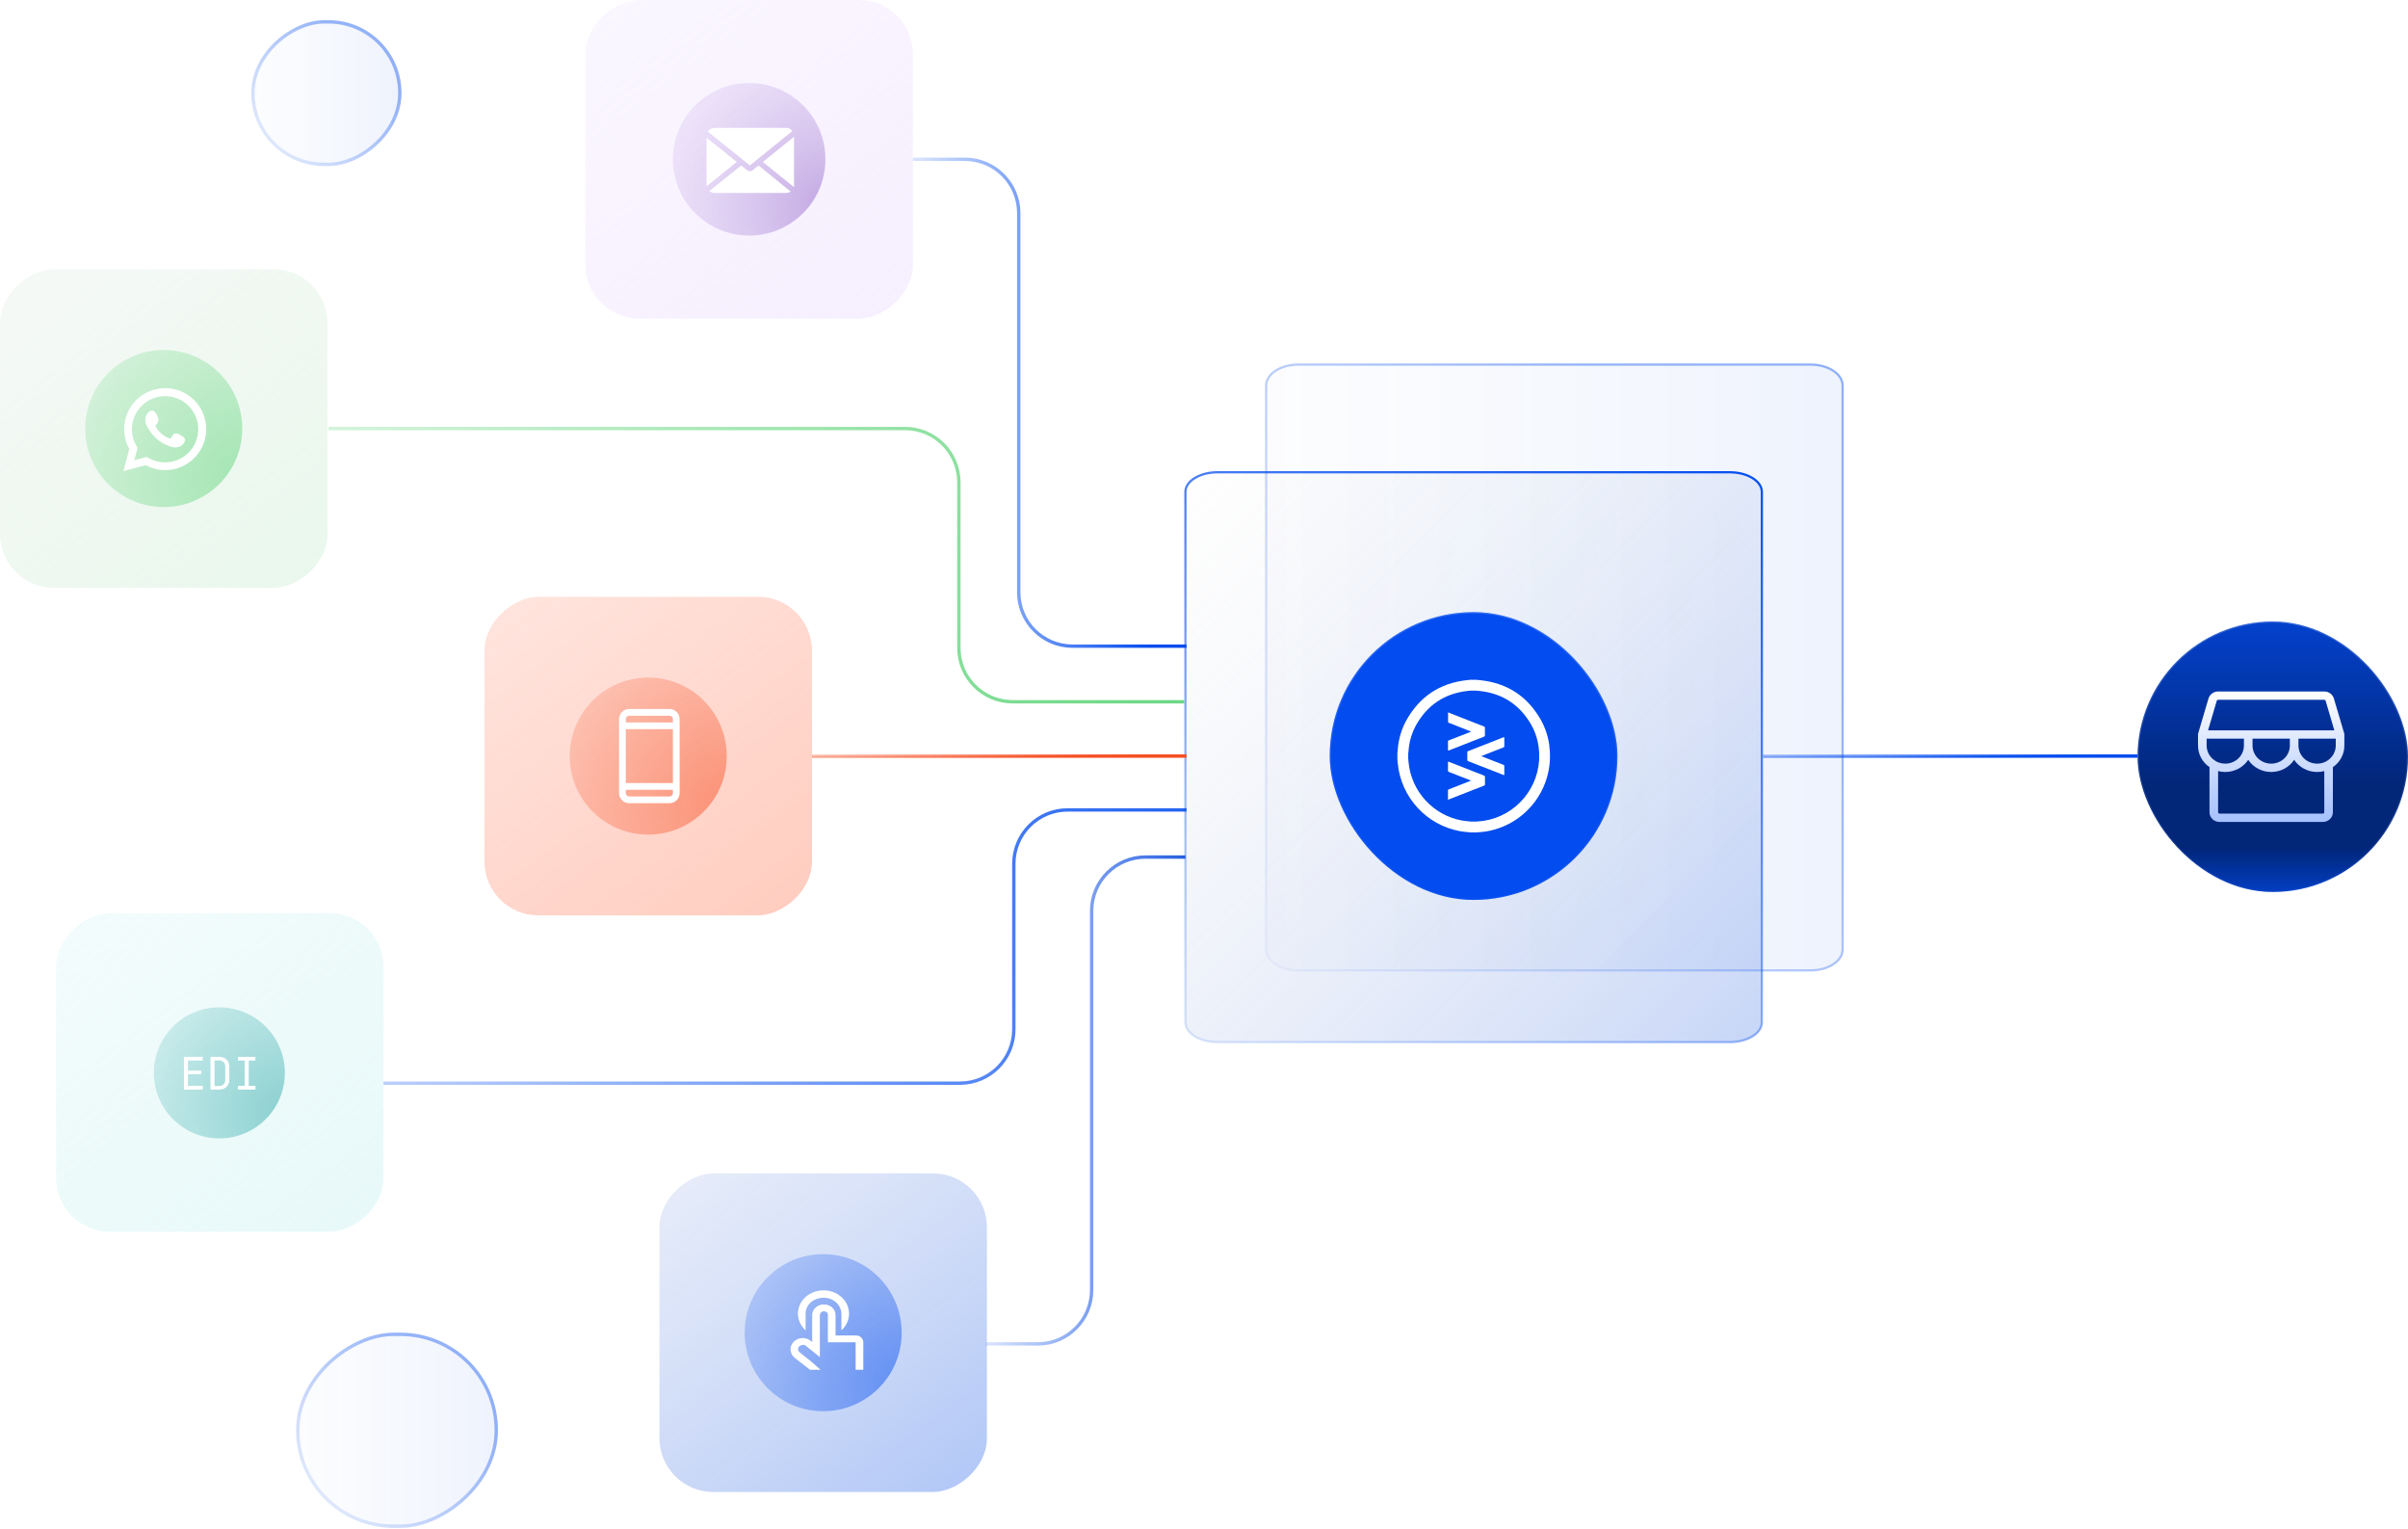 <svg width="728" height="462" viewBox="0 0 728 462" fill="none" xmlns="http://www.w3.org/2000/svg">
<rect x="646.24" y="187.836" width="81.76" height="81.76" rx="40.88" fill="url(#paint0_linear_2310_7736)"/>
<rect x="646.423" y="188.018" width="81.395" height="81.395" rx="40.698" stroke="url(#paint1_linear_2310_7736)" stroke-opacity="0.2" stroke-width="0.365"/>
<path d="M708.762 221.96V221.918C708.762 221.876 708.762 221.855 708.741 221.834V221.771C708.741 221.75 708.719 221.708 708.719 221.687L705.596 211.136C705.417 210.522 705.037 209.982 704.512 209.596C703.988 209.21 703.348 208.999 702.689 208.996H670.589C669.93 208.999 669.29 209.21 668.766 209.596C668.241 209.982 667.861 210.522 667.682 211.136L664.559 221.666C664.559 221.687 664.537 221.729 664.537 221.75V221.813C664.516 221.834 664.516 221.855 664.516 221.897V225.358C664.513 226.632 664.827 227.887 665.431 229.019C666.035 230.151 666.911 231.125 667.986 231.861V245.497C667.986 246.275 668.306 247.022 668.875 247.573C669.445 248.124 670.217 248.433 671.023 248.433H702.255C703.061 248.433 703.833 248.124 704.403 247.573C704.972 247.022 705.292 246.275 705.292 245.497V231.861C706.367 231.125 707.243 230.151 707.847 229.019C708.451 227.887 708.765 226.632 708.762 225.358V221.96ZM670.177 211.828C670.2 211.739 670.253 211.66 670.328 211.604C670.402 211.547 670.494 211.515 670.589 211.513H702.689C702.784 211.515 702.876 211.547 702.95 211.604C703.025 211.66 703.078 211.739 703.101 211.828L705.726 220.743H667.552L670.177 211.828ZM681 223.261H692.278V225.358C692.278 226.805 691.684 228.192 690.627 229.215C689.569 230.238 688.135 230.812 686.639 230.812C685.143 230.812 683.709 230.238 682.651 229.215C681.594 228.192 681 226.805 681 225.358V223.261ZM667.118 223.261H678.397V225.358C678.391 226.803 677.795 228.187 676.739 229.209C675.683 230.231 674.252 230.807 672.758 230.812C671.836 230.811 670.929 230.595 670.112 230.183C670.009 230.094 669.892 230.023 669.765 229.973C668.956 229.484 668.289 228.803 667.826 227.996C667.363 227.189 667.12 226.281 667.118 225.358V223.261ZM702.689 245.497C702.689 245.608 702.644 245.715 702.562 245.793C702.481 245.872 702.371 245.916 702.255 245.916H671.023C670.907 245.916 670.797 245.872 670.716 245.793C670.634 245.715 670.589 245.608 670.589 245.497V233.057C671.297 233.234 672.026 233.326 672.758 233.33C674.14 233.328 675.499 232.991 676.712 232.35C677.924 231.708 678.951 230.783 679.698 229.659C680.444 230.785 681.47 231.711 682.683 232.353C683.896 232.995 685.256 233.331 686.639 233.331C688.022 233.331 689.382 232.995 690.595 232.353C691.808 231.711 692.834 230.785 693.58 229.659C694.327 230.783 695.354 231.708 696.566 232.35C697.779 232.991 699.138 233.328 700.52 233.33C701.252 233.326 701.981 233.234 702.689 233.057V245.497ZM703.513 229.973C703.386 230.023 703.269 230.094 703.166 230.183C702.349 230.595 701.442 230.811 700.52 230.812C699.026 230.807 697.595 230.231 696.539 229.209C695.483 228.187 694.887 226.803 694.881 225.358V223.261H706.16V225.358C706.158 226.281 705.915 227.189 705.452 227.996C704.989 228.803 704.322 229.484 703.513 229.973Z" fill="url(#paint2_linear_2310_7736)"/>
<rect x="245.477" y="180.379" width="96.292" height="99.004" rx="16.275" transform="rotate(90 245.477 180.379)" fill="url(#paint3_linear_2310_7736)" fill-opacity="0.5"/>
<path d="M172.241 228.527C172.241 241.635 182.867 252.261 195.975 252.261C209.083 252.261 219.709 241.635 219.709 228.527C219.709 215.419 209.083 204.793 195.975 204.793C182.867 204.793 172.241 215.419 172.241 228.527Z" fill="url(#paint4_radial_2310_7736)" fill-opacity="0.5"/>
<path d="M202.416 214.285H190.21C189.401 214.289 188.627 214.611 188.056 215.183C187.484 215.754 187.162 216.528 187.158 217.337V239.714C187.162 240.523 187.484 241.297 188.056 241.868C188.627 242.44 189.401 242.762 190.21 242.766H202.416C203.224 242.762 203.998 242.44 204.57 241.868C205.141 241.297 205.464 240.523 205.467 239.714V217.337C205.464 216.528 205.141 215.754 204.57 215.183C203.998 214.611 203.224 214.289 202.416 214.285ZM189.193 220.388H203.433V236.663H189.193V220.388ZM190.21 216.319H202.416C202.685 216.319 202.944 216.427 203.135 216.617C203.326 216.808 203.433 217.067 203.433 217.337V218.354H189.193V217.337C189.193 217.067 189.3 216.808 189.49 216.617C189.681 216.427 189.94 216.319 190.21 216.319ZM202.416 240.731H190.21C189.94 240.731 189.681 240.624 189.49 240.434C189.3 240.243 189.193 239.984 189.193 239.714V238.697H203.433V239.714C203.433 239.984 203.326 240.243 203.135 240.434C202.944 240.624 202.685 240.731 202.416 240.731Z" fill="white"/>
<rect x="298.369" y="354.652" width="96.292" height="99.004" rx="16.275" transform="rotate(90 298.369 354.652)" fill="url(#paint5_linear_2310_7736)" fill-opacity="0.5"/>
<path d="M225.132 402.8C225.132 415.908 235.758 426.534 248.866 426.534C261.974 426.534 272.6 415.908 272.6 402.8C272.6 389.692 261.974 379.066 248.866 379.066C235.758 379.066 225.132 389.692 225.132 402.8Z" fill="url(#paint6_radial_2310_7736)" fill-opacity="0.5"/>
<rect x="115.957" y="275.992" width="96.292" height="99.004" rx="16.275" transform="rotate(90 115.957 275.992)" fill="url(#paint7_linear_2310_7736)" fill-opacity="0.5"/>
<path d="M46.516 324.271C46.516 335.208 55.382 344.073 66.319 344.073C77.255 344.073 86.121 335.208 86.121 324.271C86.121 313.335 77.255 304.469 66.319 304.469C55.382 304.469 46.516 313.335 46.516 324.271Z" fill="url(#paint8_radial_2310_7736)" fill-opacity="0.5"/>
<path d="M55.604 329.32V319.42H61.3V320.532H56.811V323.597H60.826V324.682H56.811V328.208H61.3V329.32H55.604ZM63.628 329.32V319.42H66.191C66.833 319.42 67.385 319.542 67.846 319.786C68.316 320.03 68.677 320.374 68.931 320.817C69.193 321.26 69.324 321.784 69.324 322.39V326.337C69.324 326.942 69.193 327.471 68.931 327.923C68.677 328.366 68.316 328.71 67.846 328.954C67.385 329.198 66.833 329.32 66.191 329.32H63.628ZM64.848 328.235H66.191C66.788 328.235 67.253 328.068 67.588 327.734C67.931 327.399 68.103 326.933 68.103 326.337V322.39C68.103 321.802 67.931 321.341 67.588 321.007C67.253 320.672 66.788 320.505 66.191 320.505H64.848V328.235ZM71.936 329.32V328.208H73.957V320.532H71.936V319.42H77.225V320.532H75.205V328.208H77.225V329.32H71.936Z" fill="white"/>
<rect x="99.004" y="81.375" width="96.292" height="99.004" rx="16.275" transform="rotate(90 99.004 81.375)" fill="url(#paint9_linear_2310_7736)" fill-opacity="0.5"/>
<path d="M25.767 129.523C25.767 142.631 36.393 153.257 49.501 153.257C62.608 153.257 73.234 142.631 73.234 129.523C73.234 116.415 62.608 105.789 49.501 105.789C36.393 105.789 25.767 116.415 25.767 129.523Z" fill="url(#paint10_radial_2310_7736)" fill-opacity="0.5"/>
<path d="M37.295 142.407L39.093 135.719C37.643 133.114 37.182 130.074 37.795 127.157C38.409 124.24 40.055 121.642 42.433 119.839C44.81 118.036 47.759 117.15 50.738 117.342C53.718 117.535 56.527 118.794 58.652 120.887C60.777 122.981 62.074 125.77 62.305 128.741C62.537 131.713 61.687 134.668 59.912 137.065C58.137 139.461 55.556 141.139 52.642 141.789C49.729 142.439 46.678 142.018 44.05 140.604L37.295 142.407ZM44.376 138.101L44.794 138.349C46.697 139.475 48.92 139.941 51.117 139.674C53.313 139.408 55.36 138.423 56.937 136.874C58.515 135.325 59.535 133.298 59.838 131.11C60.141 128.922 59.711 126.695 58.614 124.776C57.517 122.857 55.816 121.355 53.774 120.503C51.733 119.65 49.466 119.496 47.328 120.064C45.19 120.632 43.3 121.891 41.952 123.643C40.605 125.395 39.876 127.544 39.88 129.753C39.878 131.584 40.385 133.381 41.345 134.941L41.607 135.373L40.602 139.105L44.376 138.101Z" fill="white"/>
<path fill-rule="evenodd" clip-rule="evenodd" d="M54.516 131.473C54.271 131.275 53.984 131.137 53.677 131.067C53.37 130.997 53.052 130.998 52.745 131.07C52.285 131.261 51.988 131.982 51.69 132.342C51.628 132.429 51.535 132.489 51.431 132.513C51.327 132.536 51.218 132.521 51.124 132.469C49.439 131.811 48.026 130.602 47.116 129.041C47.038 128.943 47.002 128.82 47.014 128.696C47.025 128.572 47.085 128.457 47.18 128.376C47.511 128.049 47.755 127.642 47.888 127.196C47.917 126.703 47.804 126.212 47.562 125.782C47.375 125.179 47.019 124.641 46.535 124.234C46.286 124.122 46.01 124.084 45.74 124.126C45.469 124.167 45.217 124.286 45.013 124.467C44.659 124.772 44.377 125.153 44.19 125.581C44.002 126.01 43.913 126.474 43.93 126.941C43.931 127.204 43.964 127.465 44.029 127.719C44.193 128.33 44.446 128.913 44.779 129.451C45.02 129.863 45.282 130.262 45.565 130.646C46.486 131.907 47.642 132.977 48.971 133.798C49.638 134.216 50.351 134.555 51.096 134.809C51.869 135.159 52.723 135.294 53.567 135.198C54.048 135.125 54.503 134.936 54.893 134.646C55.283 134.357 55.596 133.976 55.804 133.537C55.927 133.272 55.964 132.975 55.911 132.689C55.783 132.102 54.997 131.755 54.516 131.473Z" fill="white"/>
<rect x="275.99" width="96.292" height="99.004" rx="16.275" transform="rotate(90 275.99 0)" fill="url(#paint11_linear_2310_7736)" fill-opacity="0.5"/>
<path d="M203.433 48.146C203.433 60.879 213.756 71.201 226.489 71.201C239.222 71.201 249.545 60.879 249.545 48.146C249.545 35.412 239.223 25.09 226.489 25.09C213.756 25.09 203.433 35.412 203.433 48.146Z" fill="url(#paint12_radial_2310_7736)" fill-opacity="0.5"/>
<path fill-rule="evenodd" clip-rule="evenodd" d="M237.626 38.652C238.418 38.652 239.122 39.019 239.564 39.586L226.705 49.993L213.96 39.775C214.386 39.102 215.154 38.652 216.032 38.652H237.626ZM213.605 55.977V41.621L222.75 48.953L213.624 56.27C213.612 56.174 213.605 56.076 213.605 55.977ZM214.442 57.745C214.868 58.102 215.424 58.318 216.032 58.318H237.626C238.148 58.318 238.632 58.158 239.028 57.887L229.311 50.023L227.563 51.437C227.069 51.837 226.349 51.838 225.853 51.441L224.079 50.019L214.442 57.745ZM230.632 48.953L239.985 56.522C240.029 56.347 240.052 56.164 240.052 55.977V41.33L230.632 48.953Z" fill="white"/>
<g clip-path="url(#clip0_2310_7736)">
<path d="M557.41 286.973L557.41 116.521C557.41 112.844 552.933 109.863 547.411 109.863L392.457 109.863C386.934 109.863 382.458 112.844 382.458 116.521L382.458 286.973C382.458 290.651 386.934 293.631 392.457 293.631L547.411 293.631C552.933 293.631 557.41 290.651 557.41 286.973Z" fill="url(#paint13_linear_2310_7736)" fill-opacity="0.1"/>
<path d="M557.071 116.521L557.071 286.973C557.071 288.663 556.042 290.235 554.294 291.399C552.547 292.562 550.115 293.292 547.411 293.292L392.457 293.292C389.753 293.292 387.321 292.562 385.574 291.399C383.825 290.235 382.797 288.663 382.797 286.973L382.797 116.521C382.797 114.831 383.825 113.26 385.574 112.096C387.321 110.933 389.753 110.202 392.457 110.202L547.411 110.202C550.115 110.202 552.547 110.933 554.294 112.096C556.042 113.26 557.071 114.831 557.071 116.521Z" stroke="url(#paint14_linear_2310_7736)" stroke-opacity="0.4" stroke-width="0.678"/>
</g>
<g clip-path="url(#clip1_2310_7736)" filter="url(#filter0_b_2310_7736)">
<path d="M532.653 148.667L532.653 309.056C532.653 310.627 531.636 312.101 529.883 313.198C528.136 314.293 525.701 314.982 522.993 314.982L368.039 314.982C365.331 314.982 362.896 314.293 361.148 313.198C359.396 312.101 358.379 310.627 358.379 309.056L358.379 148.667C358.379 147.096 359.396 145.622 361.148 144.525C362.896 143.43 365.331 142.741 368.039 142.741L522.993 142.741C525.701 142.741 528.136 143.43 529.883 144.525C531.636 145.622 532.653 147.096 532.653 148.667Z" fill="url(#paint15_linear_2310_7736)" fill-opacity="0.5" stroke="url(#paint16_linear_2310_7736)" stroke-width="0.678"/>
<rect x="402" y="185" width="87" height="87" rx="43.5" fill="#034CEF"/>
<rect x="402.183" y="185.183" width="86.635" height="86.635" rx="43.318" stroke="url(#paint17_linear_2310_7736)" stroke-opacity="0.2" stroke-width="0.365"/>
<path d="M447.893 228.566L449.257 229.104C450.989 229.787 452.708 230.469 454.466 231.138C454.689 231.191 454.834 231.4 454.794 231.623C454.781 232.398 454.794 233.185 454.794 233.972C454.794 234.3 454.794 234.326 454.479 234.208C450.963 232.831 447.447 231.466 443.93 230.088C443.707 230.036 443.563 229.813 443.602 229.59C443.628 228.868 443.602 228.146 443.602 227.412C443.576 227.228 443.681 227.057 443.865 227.018C446.502 225.995 449.126 224.958 451.75 223.935L454.427 222.885C454.768 222.754 454.794 222.767 454.794 223.121V225.496C454.82 225.693 454.689 225.89 454.492 225.916L448.063 228.435L447.906 228.501L447.88 228.566H447.893Z" fill="white"/>
<path d="M437.764 241.748V238.993C437.738 238.783 437.882 238.599 438.079 238.547L444.521 236.027L444.705 235.936C444.469 235.831 444.298 235.752 444.114 235.686C442.094 234.899 440.073 234.112 438.066 233.324C437.869 233.272 437.738 233.075 437.764 232.878V230.477C437.764 230.189 437.803 230.162 438.066 230.267L445.978 233.364C446.844 233.705 447.696 234.046 448.576 234.374C448.825 234.427 448.982 234.65 448.943 234.899C448.917 235.608 448.943 236.316 448.943 237.025C448.982 237.221 448.851 237.418 448.654 237.458C446.227 238.402 443.813 239.347 441.385 240.305L438.131 241.578C438.026 241.617 437.908 241.682 437.725 241.748H437.764Z" fill="white"/>
<path d="M444.707 221.095L442.253 220.124C440.836 219.573 439.419 219.009 438.002 218.458C437.897 218.405 437.818 218.3 437.792 218.182V215.479C437.792 215.479 437.805 215.361 437.818 215.309C438.028 215.4 438.225 215.492 438.422 215.571C441.846 216.909 445.258 218.248 448.669 219.586C448.853 219.638 448.971 219.835 448.931 220.019V222.197C448.958 222.407 448.826 222.617 448.617 222.669C446.307 223.562 444.011 224.467 441.715 225.372L438.133 226.776C437.818 226.894 437.779 226.868 437.766 226.527V224.1C437.766 223.89 437.871 223.824 438.028 223.758L440.81 222.683L444.523 221.239C444.523 221.239 444.615 221.147 444.707 221.108V221.095Z" fill="white"/>
<path d="M468.44 225.637C468.112 222.803 467.22 220.061 465.829 217.554C461.814 210.509 455.752 206.494 447.657 205.601L446.515 205.483L444.6 205.457C444.219 205.496 443.839 205.523 443.445 205.575C435.258 206.48 429.17 210.574 425.155 217.751C423.829 220.192 422.99 222.855 422.662 225.611C422.596 226.109 422.57 226.634 422.53 227.146C422.517 227.29 422.465 227.421 422.465 227.566V229.481C422.504 229.862 422.544 230.242 422.57 230.623C423.515 240.962 431.256 249.399 441.477 251.236C442.369 251.393 443.301 251.446 444.206 251.551C444.35 251.551 444.468 251.59 444.587 251.603H446.476C446.581 251.577 446.699 251.564 446.804 251.551C448.182 251.485 449.546 251.301 450.885 250.973C462.326 248.244 469.897 237.328 468.414 225.65L468.44 225.637ZM450.15 247.785C448.995 248.06 447.827 248.218 446.647 248.283C446.555 248.283 446.45 248.31 446.358 248.323H444.731C444.626 248.31 444.521 248.283 444.403 248.283C443.616 248.192 442.828 248.152 442.054 248.008C433.276 246.433 426.65 239.191 425.837 230.321C425.811 229.993 425.771 229.665 425.745 229.337V227.697C425.745 227.579 425.784 227.461 425.798 227.329C425.837 226.896 425.863 226.45 425.916 226.017C426.191 223.656 426.913 221.373 428.054 219.273C431.492 213.106 436.714 209.603 443.747 208.816C444.075 208.777 444.403 208.75 444.731 208.724L446.384 208.75L447.368 208.842C454.309 209.603 459.518 213.054 462.956 219.103C464.163 221.241 464.924 223.603 465.199 226.044C466.459 236.068 459.977 245.436 450.15 247.785Z" fill="white"/>
</g>
<path d="M358.381 259.039L346.304 259.039C337.316 259.039 330.029 266.325 330.029 275.314L330.029 374.462L330.029 389.914C330.029 398.903 322.743 406.189 313.755 406.189L298.029 406.189" stroke="url(#paint18_linear_2310_7736)" stroke-width="1.017"/>
<path d="M358.721 244.797L322.781 244.797C313.793 244.797 306.506 252.083 306.506 261.072L306.506 295.655L306.506 311.108C306.506 320.096 299.22 327.382 290.231 327.382L115.957 327.382" stroke="url(#paint19_linear_2310_7736)" stroke-width="1.017"/>
<path d="M358.043 212.105L306.167 212.105C297.179 212.105 289.893 204.819 289.893 195.831L289.893 161.247L289.893 145.795C289.893 136.806 282.606 129.52 273.618 129.52L99.344 129.52" stroke="url(#paint20_linear_2310_7736)" stroke-width="1.017"/>
<path d="M358.721 195.297L324.266 195.297C315.278 195.297 307.992 188.01 307.992 179.022L307.992 79.874L307.992 64.421C307.992 55.433 300.705 48.147 291.717 48.147L275.991 48.147" stroke="url(#paint21_linear_2310_7736)" stroke-width="1.017"/>
<path d="M358.721 228.523L245.476 228.523" stroke="url(#paint22_linear_2310_7736)" stroke-width="1.017" stroke-linejoin="round"/>
<path d="M646.24 228.523L532.996 228.523" stroke="url(#paint23_linear_2310_7736)" stroke-width="1.017" stroke-linejoin="round"/>
<rect x="150.541" y="402.797" width="58.996" height="61.03" rx="29.498" transform="rotate(90 150.541 402.797)" fill="url(#paint24_linear_2310_7736)" fill-opacity="0.1"/>
<rect x="150.032" y="403.305" width="57.978" height="60.013" rx="28.989" transform="rotate(90 150.032 403.305)" stroke="url(#paint25_linear_2310_7736)" stroke-opacity="0.4" stroke-width="1.017"/>
<rect x="121.383" y="6.102" width="44.077" height="45.433" rx="22.039" transform="rotate(90 121.383 6.102)" fill="url(#paint26_linear_2310_7736)" fill-opacity="0.1"/>
<rect x="120.874" y="6.61" width="43.06" height="44.416" rx="21.53" transform="rotate(90 120.874 6.61)" stroke="url(#paint27_linear_2310_7736)" stroke-opacity="0.4" stroke-width="1.017"/>
<path d="M249.074 394.255C247.197 394.255 245.651 395.564 245.54 397.309V405.6L245.098 405.273L244.988 405.164C243.442 404.073 241.344 404.182 240.019 405.491L239.908 405.6L239.798 405.709C238.583 407.127 238.804 409.091 240.129 410.291L240.24 410.4L244.878 414H261V405.709C261 404.618 260.006 403.636 258.902 403.636H252.608V397.527C252.608 395.673 251.062 394.255 249.074 394.255ZM249.074 396.327C249.736 396.327 250.289 396.764 250.289 397.309V405.709H258.681V414H248.08L245.209 411.491L241.786 408.764C241.234 408.327 241.123 407.673 241.454 407.127L241.565 407.018L241.675 406.909C242.117 406.473 242.89 406.364 243.442 406.582L243.553 406.691L243.663 406.8L247.859 410.182V397.527C247.859 396.873 248.411 396.327 249.074 396.327ZM248.963 390C244.657 390 241.234 393.164 241.234 397.091C241.234 398.836 242.007 400.582 243.332 401.891L243.553 402.109V397.309C243.442 395.564 244.436 393.818 246.092 392.945C247.749 392.073 249.847 391.964 251.614 392.836C253.27 393.709 254.264 395.236 254.374 396.873V402.109C255.81 400.8 256.693 398.945 256.693 397.091C256.693 393.164 253.27 390 248.963 390Z" fill="white"/>
<defs>
<filter id="filter0_b_2310_7736" x="354.652" y="139.012" width="181.734" height="179.699" filterUnits="userSpaceOnUse" color-interpolation-filters="sRGB">
<feFlood flood-opacity="0" result="BackgroundImageFix"/>
<feGaussianBlur in="BackgroundImageFix" stdDeviation="1.695"/>
<feComposite in2="SourceAlpha" operator="in" result="effect1_backgroundBlur_2310_7736"/>
<feBlend mode="normal" in="SourceGraphic" in2="effect1_backgroundBlur_2310_7736" result="shape"/>
</filter>
<linearGradient id="paint0_linear_2310_7736" x1="687.12" y1="168.23" x2="687.12" y2="277.939" gradientUnits="userSpaceOnUse">
<stop stop-color="#034CEF"/>
<stop offset="0.63" stop-color="#022678"/>
<stop offset="0.8" stop-color="#022678"/>
<stop offset="1" stop-color="#034CEF"/>
</linearGradient>
<linearGradient id="paint1_linear_2310_7736" x1="687.12" y1="187.836" x2="687.12" y2="269.596" gradientUnits="userSpaceOnUse">
<stop stop-color="#F7F9FF"/>
<stop offset="1" stop-color="#3570F2"/>
</linearGradient>
<linearGradient id="paint2_linear_2310_7736" x1="686.639" y1="208.996" x2="686.639" y2="248.433" gradientUnits="userSpaceOnUse">
<stop stop-color="white"/>
<stop offset="1" stop-color="#A6C1FE"/>
</linearGradient>
<linearGradient id="paint3_linear_2310_7736" x1="383.149" y1="106.177" x2="100.919" y2="317.331" gradientUnits="userSpaceOnUse">
<stop stop-color="#FF7C5A"/>
<stop offset="1" stop-color="#FF7C5A" stop-opacity="0"/>
</linearGradient>
<radialGradient id="paint4_radial_2310_7736" cx="0" cy="0" r="1" gradientUnits="userSpaceOnUse" gradientTransform="translate(220.387 242.835) rotate(-135) scale(90.074 90.074)">
<stop stop-color="#F64F24"/>
<stop offset="1" stop-color="#F64F24" stop-opacity="0"/>
</radialGradient>
<linearGradient id="paint5_linear_2310_7736" x1="436.041" y1="280.451" x2="153.812" y2="491.604" gradientUnits="userSpaceOnUse">
<stop stop-color="#034CEF"/>
<stop offset="1" stop-color="#D9D9D9" stop-opacity="0"/>
</linearGradient>
<radialGradient id="paint6_radial_2310_7736" cx="0" cy="0" r="1" gradientUnits="userSpaceOnUse" gradientTransform="translate(273.278 417.108) rotate(-135) scale(90.074 90.074)">
<stop stop-color="#034CEF"/>
<stop offset="1" stop-color="#034CEF" stop-opacity="0"/>
</radialGradient>
<linearGradient id="paint7_linear_2310_7736" x1="253.629" y1="201.791" x2="-28.6" y2="412.944" gradientUnits="userSpaceOnUse">
<stop stop-color="#C3EFEF"/>
<stop offset="1" stop-color="#C3EFEF" stop-opacity="0"/>
</linearGradient>
<radialGradient id="paint8_radial_2310_7736" cx="0" cy="0" r="1" gradientUnits="userSpaceOnUse" gradientTransform="translate(86.687 336.209) rotate(-135) scale(75.153 75.153)">
<stop stop-color="#2AA6A6"/>
<stop offset="1" stop-color="#39B0B0" stop-opacity="0"/>
</radialGradient>
<linearGradient id="paint9_linear_2310_7736" x1="236.676" y1="7.173" x2="-45.553" y2="218.327" gradientUnits="userSpaceOnUse">
<stop stop-color="#C0F2CB"/>
<stop offset="1" stop-color="#D9D9D9" stop-opacity="0"/>
</linearGradient>
<radialGradient id="paint10_radial_2310_7736" cx="0" cy="0" r="1" gradientUnits="userSpaceOnUse" gradientTransform="translate(73.912 143.831) rotate(-135) scale(90.074 90.074)">
<stop stop-color="#5AD375"/>
<stop offset="1" stop-color="#5AD375" stop-opacity="0"/>
</radialGradient>
<linearGradient id="paint11_linear_2310_7736" x1="413.662" y1="-74.202" x2="131.433" y2="136.952" gradientUnits="userSpaceOnUse">
<stop stop-color="#E8D6FE"/>
<stop offset="1" stop-color="#E8D6FE" stop-opacity="0"/>
</linearGradient>
<radialGradient id="paint12_radial_2310_7736" cx="0" cy="0" r="1" gradientUnits="userSpaceOnUse" gradientTransform="translate(250.204 62.045) rotate(-135) scale(87.5 87.5)">
<stop stop-color="#8C5DC5"/>
<stop offset="1" stop-color="#E8D6FE" stop-opacity="0"/>
</radialGradient>
<linearGradient id="paint13_linear_2310_7736" x1="628.913" y1="201.747" x2="275.965" y2="201.747" gradientUnits="userSpaceOnUse">
<stop stop-color="#034CEF"/>
<stop offset="1" stop-color="#D9D9D9" stop-opacity="0"/>
</linearGradient>
<linearGradient id="paint14_linear_2310_7736" x1="557.41" y1="201.747" x2="398.582" y2="342.203" gradientUnits="userSpaceOnUse">
<stop stop-color="#034CEF"/>
<stop offset="1" stop-color="#034CEF" stop-opacity="0"/>
</linearGradient>
<linearGradient id="paint15_linear_2310_7736" x1="664.116" y1="389.63" x2="379.527" y2="102.163" gradientUnits="userSpaceOnUse">
<stop stop-color="#034CEF"/>
<stop offset="1" stop-color="#D9D9D9" stop-opacity="0"/>
</linearGradient>
<linearGradient id="paint16_linear_2310_7736" x1="541.811" y1="142.402" x2="435.317" y2="385.15" gradientUnits="userSpaceOnUse">
<stop stop-color="#034CEF"/>
<stop offset="1" stop-color="#034CEF" stop-opacity="0"/>
</linearGradient>
<linearGradient id="paint17_linear_2310_7736" x1="445.5" y1="185" x2="445.5" y2="272" gradientUnits="userSpaceOnUse">
<stop stop-color="#F7F9FF"/>
<stop offset="1" stop-color="#3570F2"/>
</linearGradient>
<linearGradient id="paint18_linear_2310_7736" x1="369.615" y1="315.815" x2="286.102" y2="315.815" gradientUnits="userSpaceOnUse">
<stop stop-color="#0344D7"/>
<stop offset="1" stop-color="#034CEF" stop-opacity="0"/>
</linearGradient>
<linearGradient id="paint19_linear_2310_7736" x1="-8.816" y1="313.286" x2="398.937" y2="183.819" gradientUnits="userSpaceOnUse">
<stop stop-color="#034CEF" stop-opacity="0"/>
<stop offset="1" stop-color="#034CEF"/>
</linearGradient>
<linearGradient id="paint20_linear_2310_7736" x1="-25.43" y1="143.62" x2="382.322" y2="273.087" gradientUnits="userSpaceOnUse">
<stop stop-color="#5AD375" stop-opacity="0"/>
<stop offset="1" stop-color="#5AD375"/>
</linearGradient>
<linearGradient id="paint21_linear_2310_7736" x1="347.577" y1="138.521" x2="264.064" y2="138.521" gradientUnits="userSpaceOnUse">
<stop stop-color="#034CEF"/>
<stop offset="1" stop-color="#034CEF" stop-opacity="0"/>
</linearGradient>
<linearGradient id="paint22_linear_2310_7736" x1="225.884" y1="227.886" x2="225.927" y2="230.297" gradientUnits="userSpaceOnUse">
<stop stop-color="#F64F24" stop-opacity="0"/>
<stop offset="1" stop-color="#F64F24"/>
</linearGradient>
<linearGradient id="paint23_linear_2310_7736" x1="513.404" y1="227.886" x2="513.446" y2="230.297" gradientUnits="userSpaceOnUse">
<stop stop-color="#034CEF" stop-opacity="0"/>
<stop offset="1" stop-color="#034CEF"/>
</linearGradient>
<linearGradient id="paint24_linear_2310_7736" x1="180.039" y1="377.854" x2="180.039" y2="500.976" gradientUnits="userSpaceOnUse">
<stop stop-color="#034CEF"/>
<stop offset="1" stop-color="#D9D9D9" stop-opacity="0"/>
</linearGradient>
<linearGradient id="paint25_linear_2310_7736" x1="180.039" y1="402.797" x2="229.366" y2="454.131" gradientUnits="userSpaceOnUse">
<stop stop-color="#034CEF"/>
<stop offset="1" stop-color="#034CEF" stop-opacity="0"/>
</linearGradient>
<linearGradient id="paint26_linear_2310_7736" x1="143.421" y1="-12.467" x2="143.421" y2="79.19" gradientUnits="userSpaceOnUse">
<stop stop-color="#034CEF"/>
<stop offset="1" stop-color="#D9D9D9" stop-opacity="0"/>
</linearGradient>
<linearGradient id="paint27_linear_2310_7736" x1="143.421" y1="6.102" x2="180.138" y2="44.449" gradientUnits="userSpaceOnUse">
<stop stop-color="#034CEF"/>
<stop offset="1" stop-color="#034CEF" stop-opacity="0"/>
</linearGradient>
<clipPath id="clip0_2310_7736">
<rect width="183.768" height="174.953" fill="white" transform="translate(557.406 109.855) rotate(90)"/>
</clipPath>
<clipPath id="clip1_2310_7736">
<rect width="172.918" height="174.953" fill="white" transform="translate(532.996 142.402) rotate(90)"/>
</clipPath>
</defs>
</svg>
